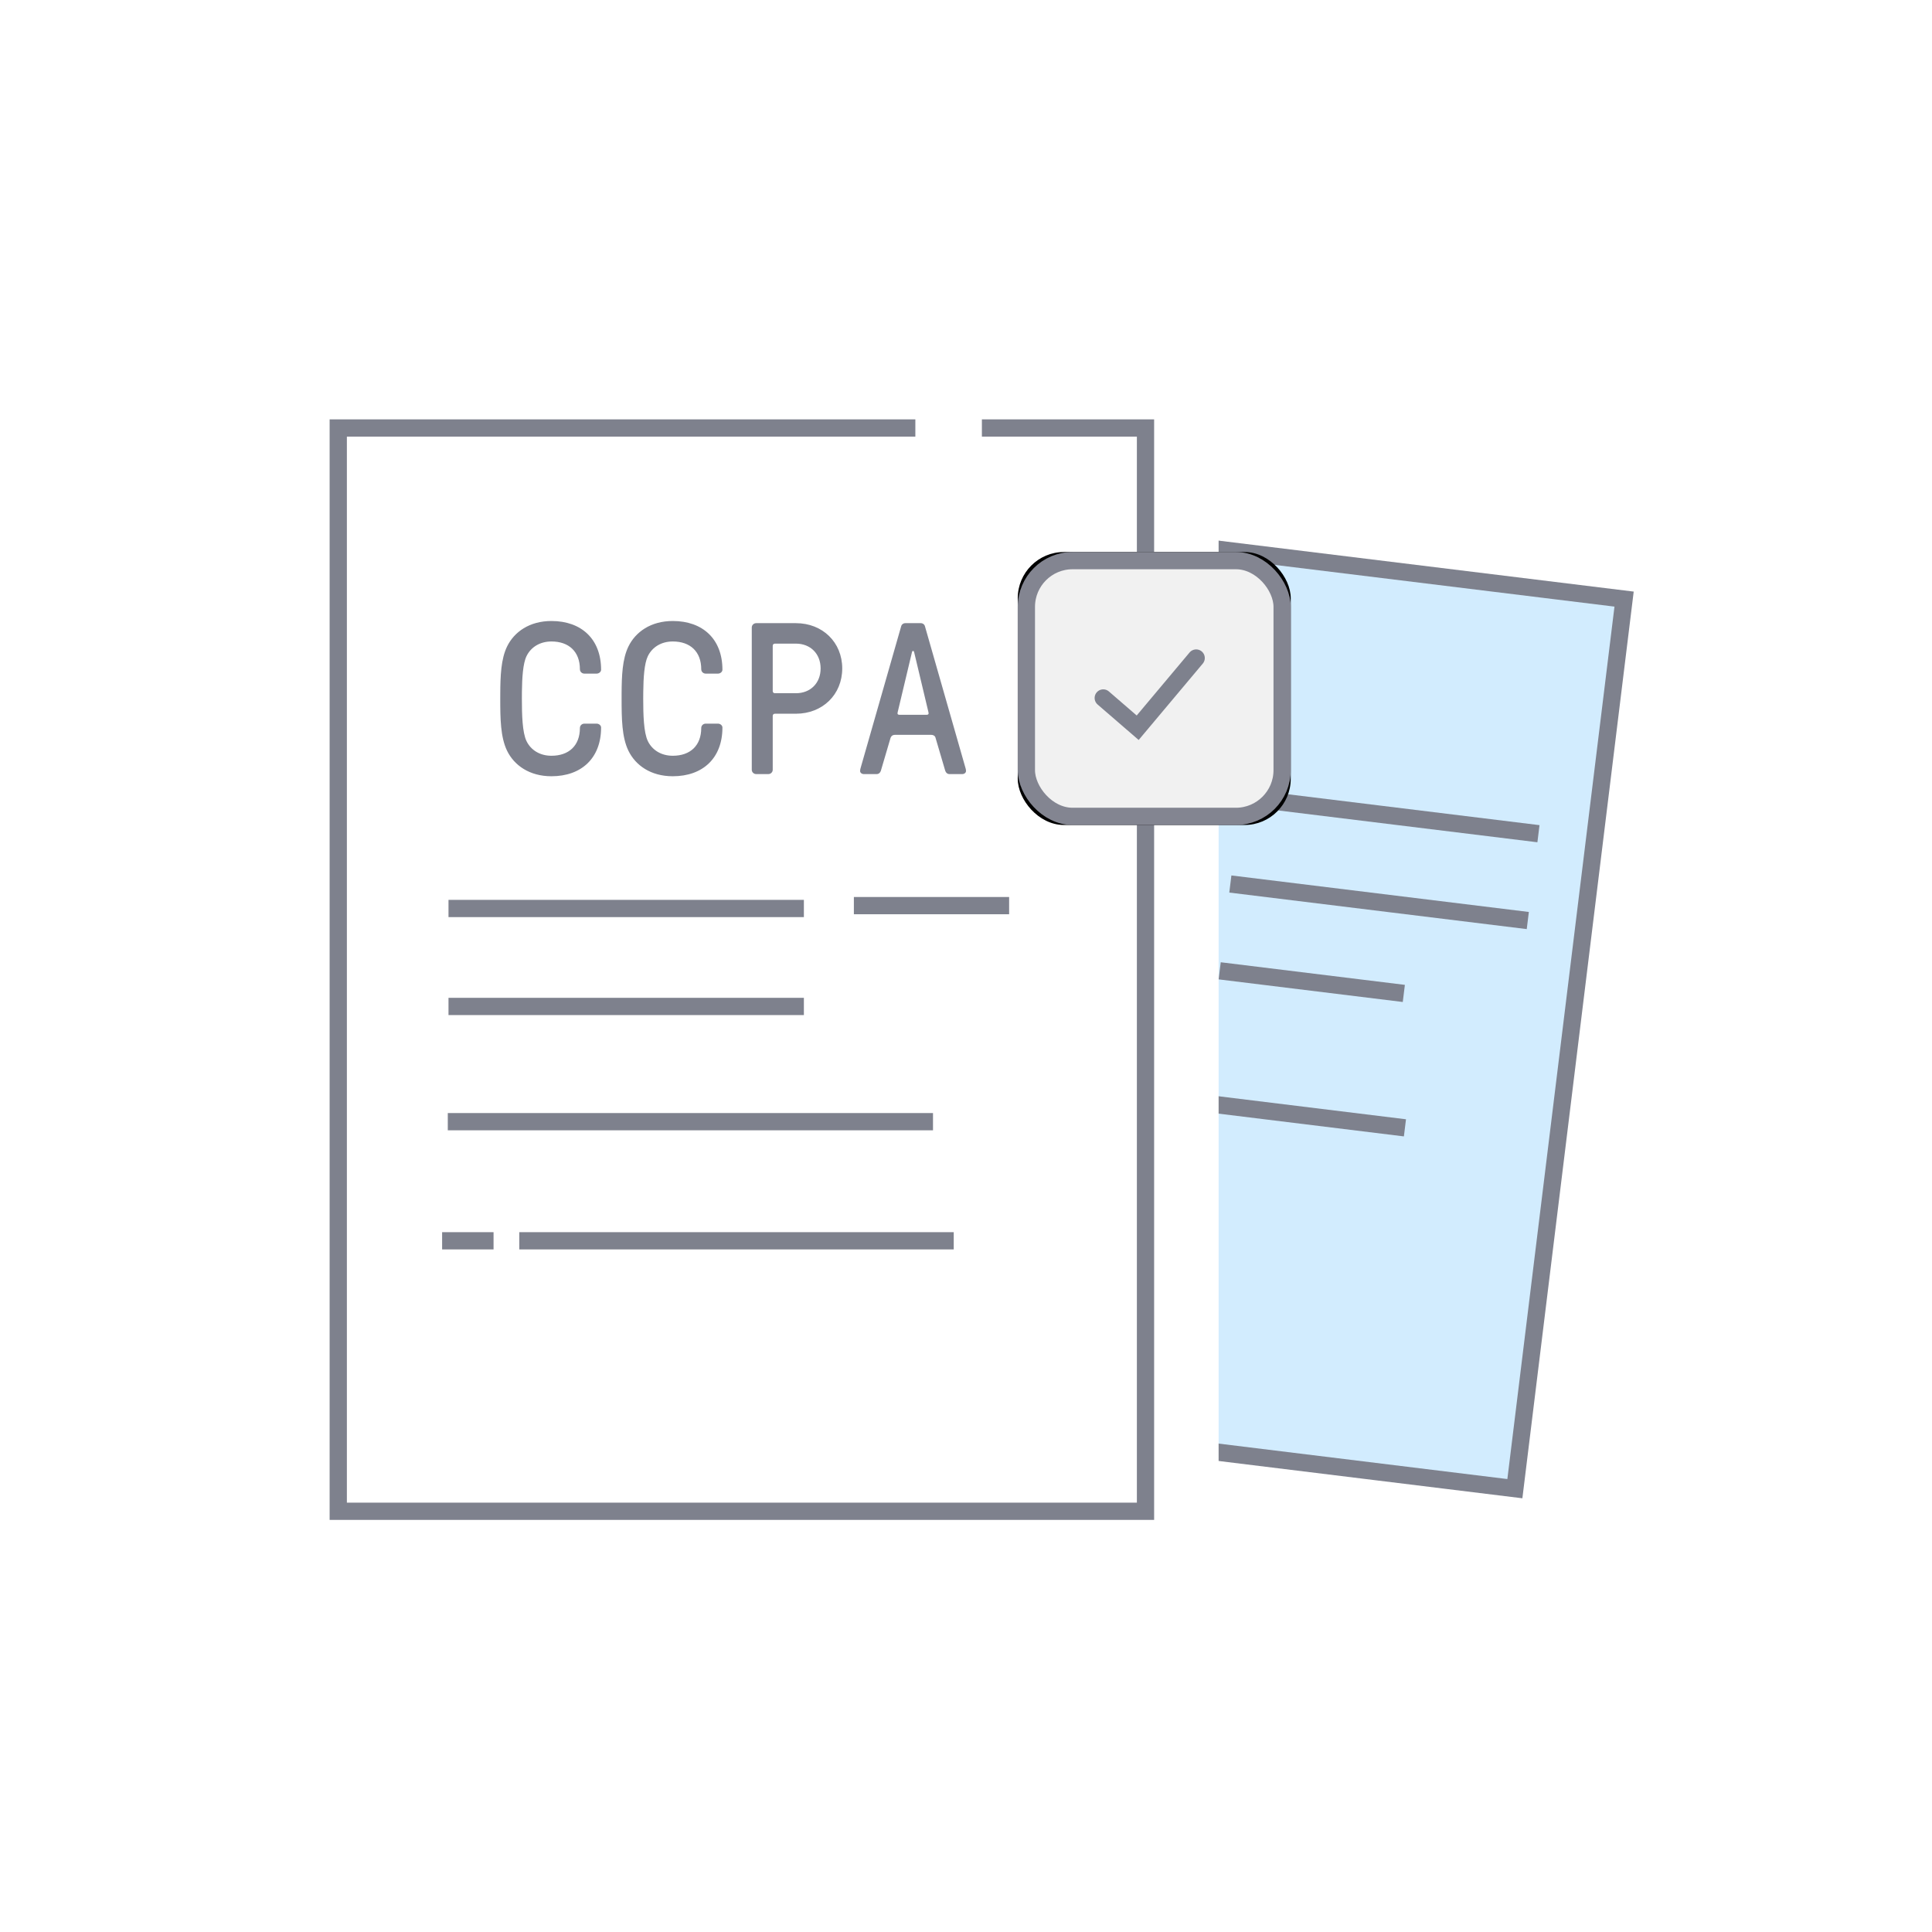<?xml version="1.0" encoding="UTF-8"?>
<svg width="112px" height="112px" viewBox="0 0 112 112" version="1.1" xmlns="http://www.w3.org/2000/svg" xmlns:xlink="http://www.w3.org/1999/xlink">
    <!-- Generator: Sketch 58 (84663) - https://sketch.com -->
    <title>ccpa_150</title>
    <desc>Created with Sketch.</desc>
    <defs>
        <rect id="path-1" x="59" y="32" width="15.826" height="15.826" rx="2.679"></rect>
        <filter x="-28.4%" y="-28.4%" width="156.9%" height="156.9%" filterUnits="objectBoundingBox" id="filter-2">
            <feMorphology radius="1.5" operator="dilate" in="SourceAlpha" result="shadowSpreadOuter1"></feMorphology>
            <feOffset dx="0" dy="0" in="shadowSpreadOuter1" result="shadowOffsetOuter1"></feOffset>
            <feComposite in="shadowOffsetOuter1" in2="SourceAlpha" operator="out" result="shadowOffsetOuter1"></feComposite>
            <feColorMatrix values="0 0 0 0 1   0 0 0 0 1   0 0 0 0 1  0 0 0 1 0" type="matrix" in="shadowOffsetOuter1"></feColorMatrix>
        </filter>
    </defs>
    <g id="ccpa_150" stroke="none" stroke-width="1" fill="none" fill-rule="evenodd">
        <g id="Group-7" transform="translate(19, 24)">
            <g id="Group-6" transform="translate(29.26, 0.811)">
                <g id="Group-3" transform="translate(23.901, 33.415) rotate(7) translate(-23.901, -33.415) translate(3.901, 6.915)">
                    <g id="Group-20" transform="translate(19.647, 22.21) rotate(-360) translate(-19.647, -22.21) translate(3.863, 9.534)"></g>
                    <path d="M0.5,0.5 L0.5,50.256 C0.5,51.471 1.485,52.456 2.7,52.456 L38.962,52.456 L38.962,0.5 L0.5,0.5 Z" id="Rectangle" stroke="#7E818D" fill="#D2ECFE"></path>
                    <g id="Group" transform="translate(3.946, 7.887)">
                        <g id="Group-12" transform="translate(0.48, 0.52)">
                            <g id="Group-4" transform="translate(0, 0)">
                                <g id="Group-2" transform="translate(0, 0)"></g>
                            </g>
                        </g>
                        <path d="M14.373,6.717 L31.746,6.717" id="Stroke-3" stroke="#7E818D"></path>
                        <path d="M14.373,11.788 L31.746,11.788" id="Stroke-5" stroke="#7E818D"></path>
                        <path d="M14.373,16.858 L25.128,16.858" id="Stroke-7" stroke="#7E818D"></path>
                        <path d="M4.903,24.584 L26.142,24.584" id="Stroke-9" stroke="#7E818D"></path>
                        <path d="M1.13,24.584 L3.646,24.584" id="Stroke-11" stroke="#7E818D"></path>
                    </g>
                </g>
                <rect id="Rectangle-2" fill="#FFFFFF" x="17.012" y="-2.84217094e-14" width="5.372" height="67.105"></rect>
            </g>
            <g id="Group-3" transform="translate(0.609, 0.811)">
                <g id="Group-20" transform="translate(23.299, 26.338) rotate(-360) translate(-23.299, -26.338) translate(4.58, 11.306)"></g>
                <polyline id="Rectangle" stroke="#7E818D" fill="#FFFFFF" points="37.312 -2.99175889e-15 46.797 -2.99175889e-15 46.797 62.799 0 62.799 0 -2.99175889e-15 33.455 -2.84217094e-14"></polyline>
                <g id="Group" transform="translate(4.68, 9.349)">
                    <g id="Group-12" transform="translate(0.569, 0.621)">
                        <g id="Group-4" transform="translate(0, 0)">
                            <g id="Group-2" transform="translate(0, 0)"></g>
                        </g>
                    </g>
                    <path d="M7.679,10.84 C9.418,10.84 10.557,9.79 10.557,8.015 C10.557,7.89 10.429,7.79 10.301,7.79 L9.585,7.79 C9.444,7.79 9.329,7.902 9.329,8.04 C9.329,9.065 8.689,9.652 7.679,9.652 C7.014,9.652 6.489,9.328 6.234,8.803 C5.99,8.303 5.965,7.265 5.965,6.34 L5.967,5.939 C5.977,5.13 6.025,4.306 6.234,3.877 C6.489,3.353 7.014,3.027 7.679,3.027 C8.689,3.027 9.329,3.615 9.329,4.64 C9.329,4.777 9.444,4.89 9.585,4.89 L10.301,4.89 C10.429,4.89 10.557,4.79 10.557,4.665 C10.557,2.89 9.418,1.84 7.679,1.84 C6.4,1.84 5.517,2.478 5.108,3.315 C4.754,4.042 4.716,5.014 4.712,6.073 L4.711,6.34 C4.711,7.503 4.724,8.578 5.108,9.365 C5.517,10.203 6.4,10.84 7.679,10.84 Z M14.713,10.84 C16.453,10.84 17.591,9.79 17.591,8.015 C17.591,7.89 17.463,7.79 17.335,7.79 L16.619,7.79 C16.478,7.79 16.363,7.902 16.363,8.04 C16.363,9.065 15.724,9.652 14.713,9.652 C14.048,9.652 13.524,9.328 13.268,8.803 C13.025,8.303 12.999,7.265 12.999,6.34 L13.002,5.939 C13.011,5.13 13.06,4.306 13.268,3.877 C13.524,3.353 14.048,3.027 14.713,3.027 C15.724,3.027 16.363,3.615 16.363,4.64 C16.363,4.777 16.478,4.89 16.619,4.89 L17.335,4.89 C17.463,4.89 17.591,4.79 17.591,4.665 C17.591,2.89 16.453,1.84 14.713,1.84 C13.434,1.84 12.552,2.478 12.143,3.315 C11.788,4.042 11.75,5.014 11.746,6.073 L11.746,6.34 C11.746,7.503 11.759,8.578 12.143,9.365 C12.552,10.203 13.434,10.84 14.713,10.84 Z M19.548,10.715 L20.252,10.715 C20.392,10.715 20.507,10.602 20.507,10.465 L20.507,7.34 C20.507,7.265 20.558,7.215 20.635,7.215 L21.85,7.215 C23.398,7.215 24.536,6.103 24.536,4.59 C24.536,3.078 23.398,1.965 21.85,1.965 L19.548,1.965 C19.407,1.965 19.292,2.078 19.292,2.215 L19.292,10.465 C19.292,10.602 19.407,10.715 19.548,10.715 Z M20.635,6.027 C20.558,6.027 20.507,5.978 20.507,5.902 L20.507,3.277 C20.507,3.203 20.558,3.152 20.635,3.152 L21.85,3.152 C22.694,3.152 23.283,3.74 23.283,4.59 C23.283,5.44 22.694,6.027 21.85,6.027 L20.635,6.027 Z M25.79,10.715 L26.531,10.715 C26.647,10.715 26.736,10.64 26.774,10.527 L27.337,8.615 C27.376,8.502 27.465,8.44 27.58,8.44 L29.703,8.44 C29.819,8.44 29.921,8.502 29.946,8.615 L30.509,10.527 C30.548,10.64 30.637,10.715 30.752,10.715 L31.494,10.715 C31.622,10.715 31.711,10.627 31.711,10.54 C31.711,10.49 31.706,10.451 31.694,10.405 L29.333,2.152 C29.307,2.04 29.205,1.965 29.089,1.965 L28.194,1.965 C28.079,1.965 27.977,2.04 27.951,2.152 L25.611,10.328 C25.585,10.415 25.572,10.465 25.572,10.54 C25.572,10.627 25.662,10.715 25.79,10.715 Z M27.849,7.277 C27.772,7.277 27.721,7.24 27.747,7.14 L28.578,3.652 C28.591,3.603 28.603,3.578 28.629,3.578 L28.655,3.578 C28.68,3.578 28.693,3.603 28.706,3.652 L29.537,7.14 C29.563,7.24 29.512,7.277 29.435,7.277 L27.849,7.277 Z" id="CCPA" fill="#7E818D" fill-rule="nonzero"></path>
                    <path d="M1.711,18.506 L22.313,18.506" id="Stroke-3" stroke="#7E818D"></path>
                    <path d="M25.211,18.34 L34.211,18.34" id="Stroke-3" stroke="#7E818D"></path>
                    <path d="M1.711,24.185 L22.313,24.185" id="Stroke-5" stroke="#7E818D"></path>
                    <path d="M1.67,30.865 L29.798,30.865" id="Stroke-7" stroke="#7E818D"></path>
                    <path d="M5.815,37.77 L31,37.77" id="Stroke-9" stroke="#7E818D"></path>
                    <path d="M1.341,37.77 L4.323,37.77" id="Stroke-11" stroke="#7E818D"></path>
                </g>
            </g>
        </g>
        <g id="Rectangle-15">
            <use fill="black" fill-opacity="1" filter="url(#filter-2)" xlink:href="#path-1"></use>
            <rect stroke="#838591" stroke-width="1" stroke-linejoin="square" fill="#F1F1F1" fill-rule="evenodd" x="59.5" y="32.5" width="14.826" height="14.826" rx="2.679"></rect>
        </g>
        <polyline id="Rectangle-10" stroke="#7E818D" stroke-linecap="round" transform="translate(66.638, 39.319) rotate(-50) translate(-66.638, -39.319) " points="69.275 40.638 64 40.638 64.038 38"></polyline>
    </g>
</svg>